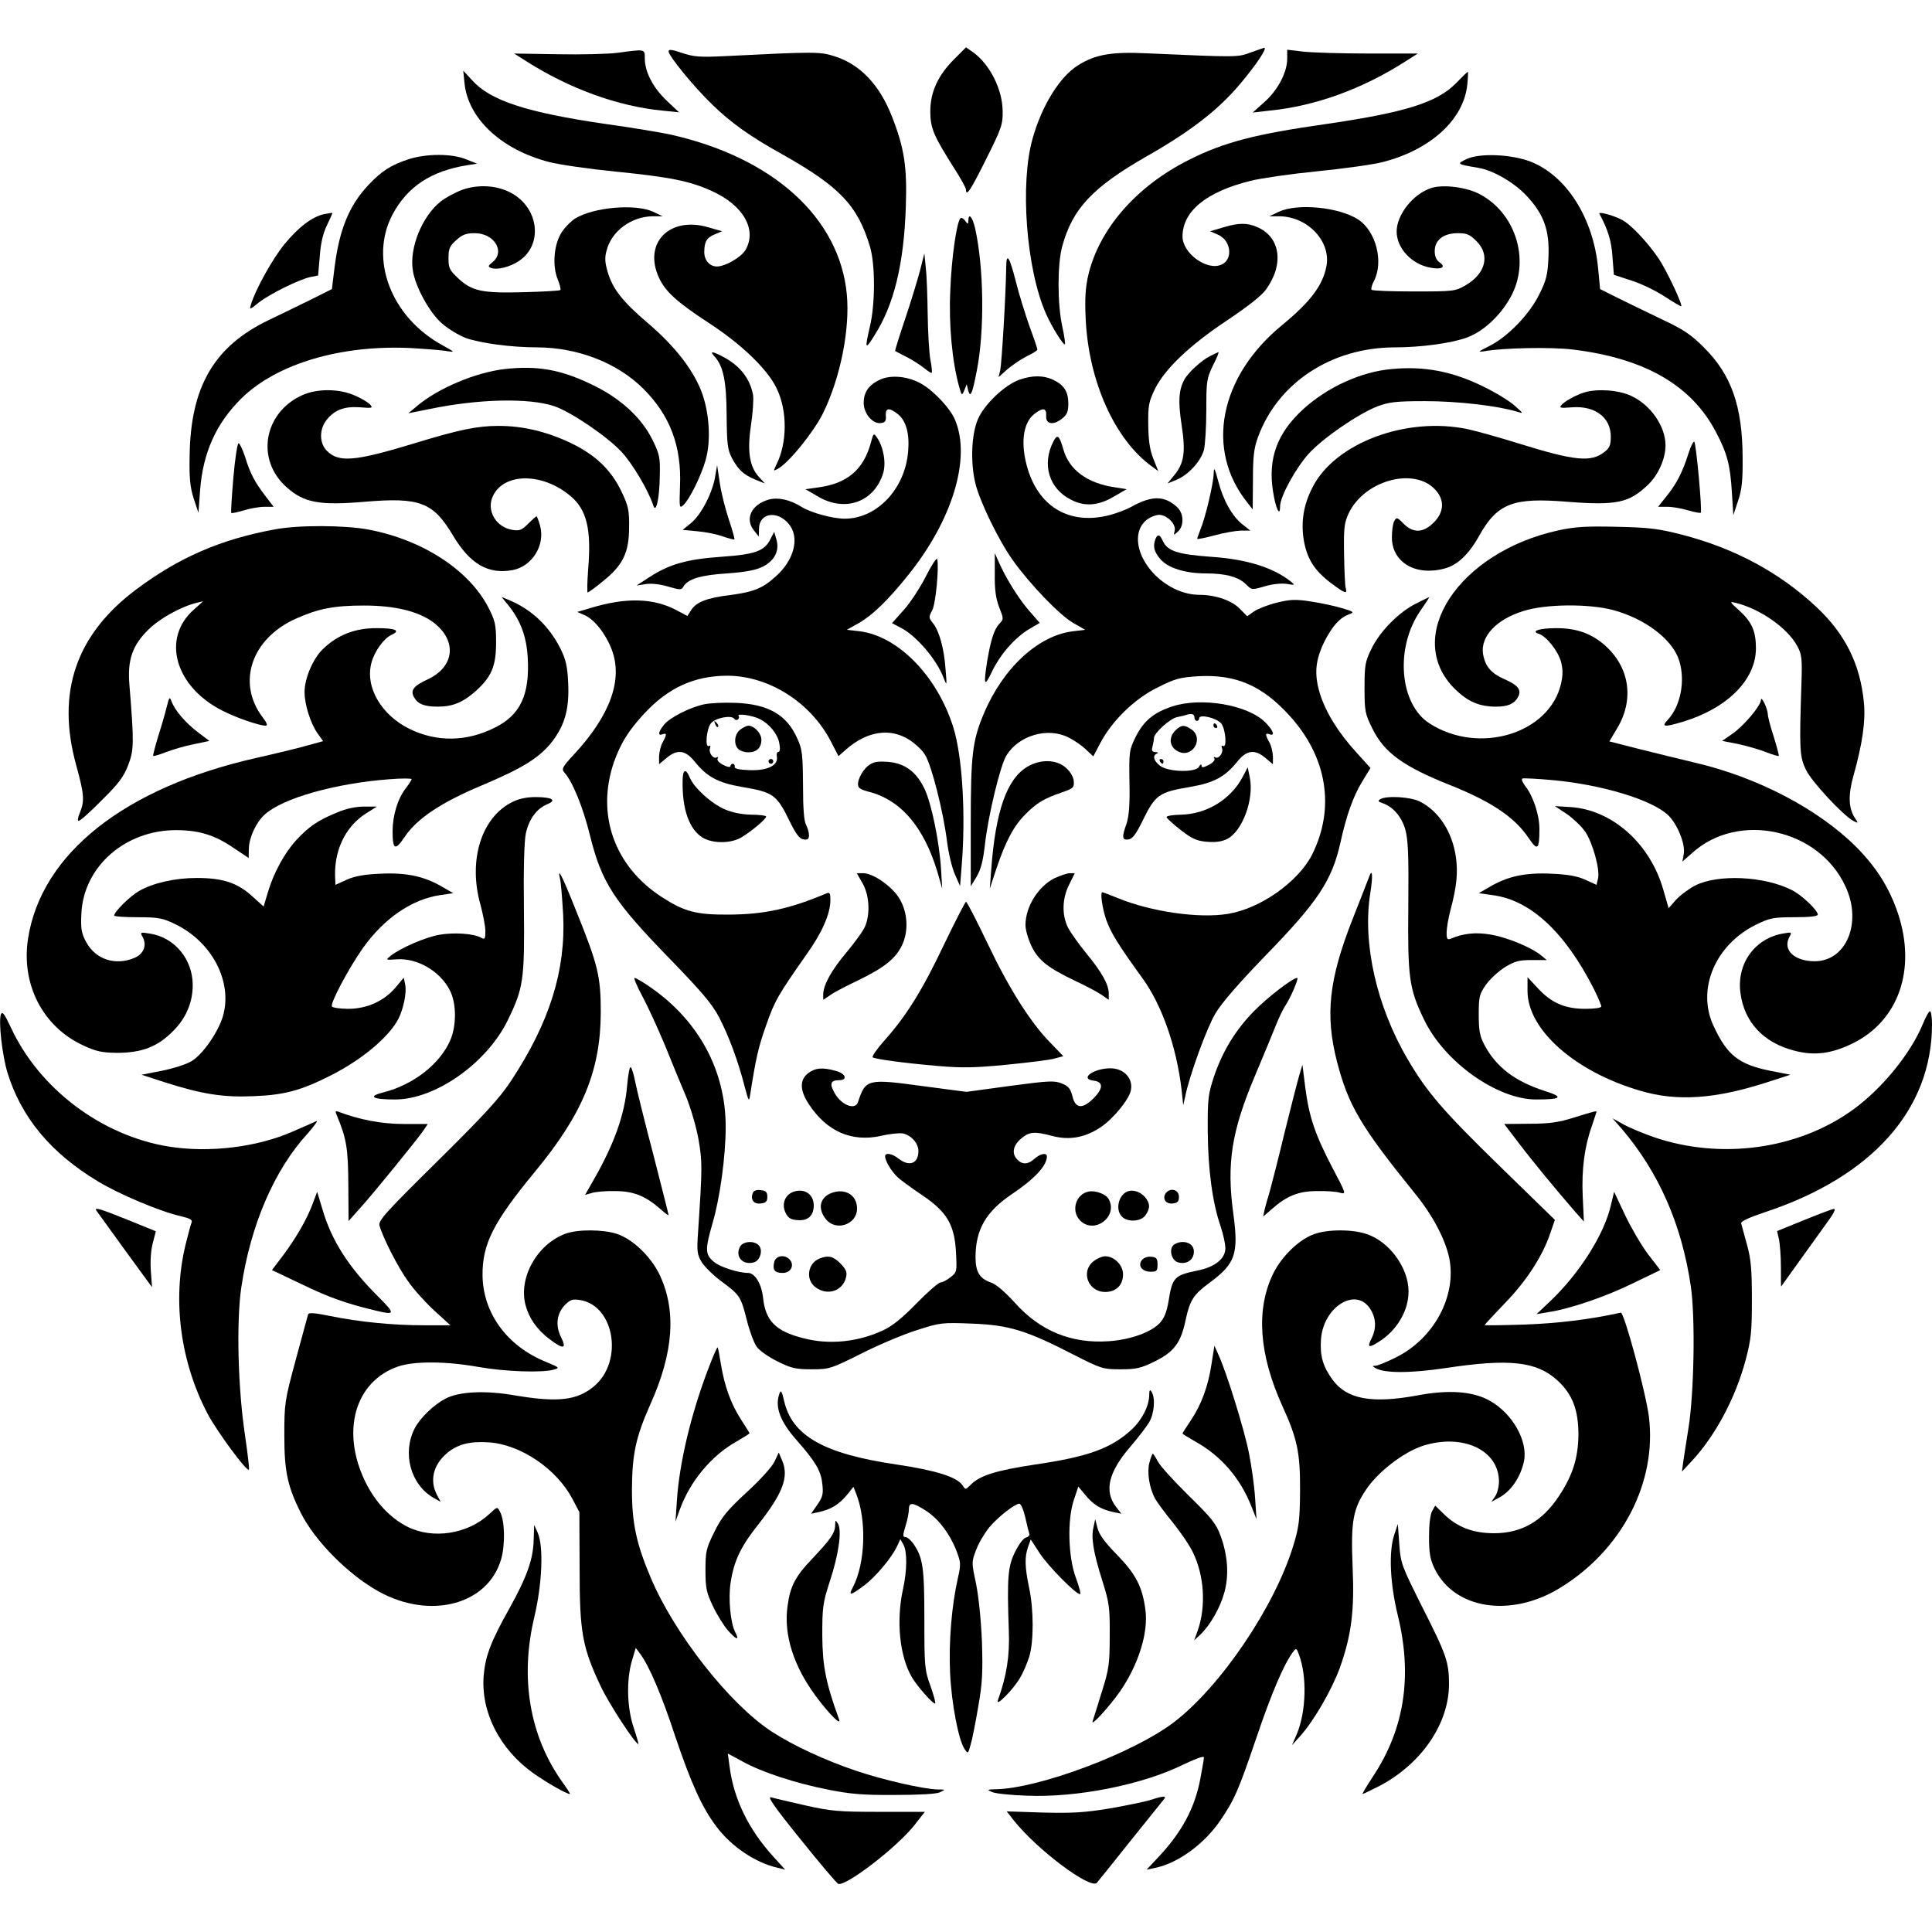 <?xml version="1.0" standalone="no"?>
<!DOCTYPE svg PUBLIC "-//W3C//DTD SVG 20010904//EN"
 "http://www.w3.org/TR/2001/REC-SVG-20010904/DTD/svg10.dtd">
<svg version="1.0" xmlns="http://www.w3.org/2000/svg"
 width="812pt" height="812pt" viewBox="0 0 812 812"
 preserveAspectRatio="xMidYMid meet">
<g transform="translate(0,812) scale(0.1,-0.1)"
fill="#000000" stroke="none">
<path d="M2810 7904 c0 -19 108 -151 183 -223 79 -77 159 -134 292 -208 244
-137 319 -216 371 -388 23 -76 23 -242 0 -338 -22 -95 -20 -100 19 -37 82 128
124 299 132 540 6 166 -6 247 -57 377 -52 136 -135 223 -244 257 -60 19 -83
19 -461 0 -103 -5 -128 -3 -177 13 -44 15 -58 17 -58 7z"/>
<path d="M4010 7871 c-68 -68 -100 -138 -100 -219 0 -70 13 -101 99 -237 28
-43 51 -85 51 -92 0 -32 20 -2 85 129 65 130 70 145 69 202 -1 91 -54 196
-125 247 l-29 20 -50 -50z"/>
<path d="M5255 7899 c-53 -20 -54 -20 -436 -3 -149 7 -216 -5 -289 -51 -76
-48 -151 -168 -190 -307 -54 -188 -27 -549 56 -736 25 -57 74 -135 80 -129 2
2 -3 37 -12 78 -20 95 -20 257 0 332 43 160 128 250 357 381 183 104 299 194
390 302 68 80 118 155 102 153 -4 -1 -30 -10 -58 -20z"/>
<path d="M2595 7898 c-38 -5 -152 -8 -252 -6 l-182 3 52 -33 c179 -114 384
-189 572 -207 l69 -7 -51 48 c-58 55 -92 120 -93 177 0 42 4 41 -115 25z"/>
<path d="M5410 7873 c0 -57 -40 -133 -96 -182 l-49 -44 70 8 c193 19 391 91
572 207 l52 33 -207 0 c-114 0 -237 4 -274 8 l-68 8 0 -38z"/>
<path d="M1952 7773 c14 -151 155 -282 356 -334 42 -11 167 -29 277 -40 231
-23 314 -40 405 -81 134 -60 193 -163 143 -249 -19 -31 -85 -69 -120 -69 -30
0 -53 26 -53 60 0 44 10 61 44 75 l31 13 -59 17 c-162 47 -273 -66 -207 -211
27 -59 75 -103 208 -190 140 -91 248 -195 287 -276 46 -94 45 -230 -1 -321
-13 -27 -13 -28 5 -18 46 24 151 154 191 234 73 149 114 353 100 501 -31 321
-309 573 -739 670 -36 8 -159 29 -275 45 -330 48 -484 98 -560 183 l-38 41 5
-50z"/>
<path d="M6119 7770 c-79 -81 -215 -123 -544 -171 -302 -43 -432 -77 -580
-152 -219 -110 -375 -289 -421 -483 -12 -52 -15 -98 -11 -184 12 -262 122
-508 279 -621 l26 -19 -21 53 c-15 38 -20 76 -21 142 -1 80 2 96 28 150 42 85
146 184 304 289 84 56 144 103 162 128 78 107 62 222 -37 264 -42 18 -77 18
-143 -2 l-54 -16 32 -14 c56 -23 66 -104 16 -126 -60 -28 -164 47 -164 118 0
106 100 188 286 234 44 11 169 29 279 40 110 11 235 28 277 39 202 52 340 179
355 326 3 30 4 54 2 53 -2 0 -25 -22 -50 -48z"/>
<path d="M1718 7451 c-74 -24 -115 -50 -171 -110 -80 -86 -121 -186 -141 -346
l-11 -90 -80 -40 c-44 -22 -127 -62 -185 -90 -230 -110 -329 -280 -333 -570
-2 -95 2 -132 17 -180 l20 -60 7 95 c12 157 67 280 173 385 149 147 421 227
716 212 64 -4 131 -9 150 -13 33 -5 32 -4 -17 23 -219 118 -313 363 -213 552
63 117 161 182 315 207 l40 6 -45 18 c-59 25 -167 25 -242 1z"/>
<path d="M6165 7452 c-44 -21 -43 -22 46 -37 64 -10 155 -63 208 -121 71 -77
94 -144 89 -255 -3 -73 -9 -97 -38 -155 -41 -84 -132 -179 -210 -218 -49 -25
-51 -27 -20 -22 77 14 279 18 370 7 303 -37 499 -150 602 -347 47 -89 60 -138
67 -254 l6 -95 20 60 c16 48 20 85 19 185 -1 214 -48 346 -163 460 -54 54 -86
76 -181 120 -63 30 -146 71 -185 90 l-70 35 -8 84 c-19 213 -133 393 -285 452
-81 31 -213 36 -267 11z"/>
<path d="M1942 7322 c-29 -11 -70 -33 -90 -49 -78 -62 -132 -195 -117 -289 10
-68 70 -178 122 -223 25 -22 69 -49 99 -61 61 -22 191 -40 304 -40 170 -1 336
-66 444 -174 112 -112 161 -241 154 -408 -3 -90 -3 -96 13 -82 26 23 75 122
94 188 25 84 16 209 -19 296 -37 92 -114 189 -222 281 -109 93 -149 145 -170
216 -12 41 -13 61 -4 92 21 80 103 140 191 142 l44 0 -40 19 c-74 34 -247 20
-327 -28 -15 -9 -41 -34 -55 -55 -35 -50 -43 -143 -19 -201 9 -22 14 -42 11
-45 -3 -3 -72 -7 -153 -9 -175 -5 -218 4 -276 58 -37 35 -41 43 -41 85 0 40 5
51 33 76 25 23 42 29 77 29 82 0 130 -77 75 -122 -19 -15 -20 -19 -6 -24 25
-10 80 4 117 29 100 66 86 217 -27 283 -60 35 -141 41 -212 16z"/>
<path d="M6016 7330 c-76 -24 -146 -112 -146 -183 0 -70 63 -138 142 -152 47
-9 67 2 39 22 -14 9 -21 25 -21 48 0 46 37 75 97 75 38 0 50 -5 79 -34 58 -58
38 -137 -48 -186 -41 -24 -51 -25 -215 -25 -94 0 -174 3 -178 7 -4 3 1 21 10
38 41 80 8 208 -66 257 -79 52 -255 70 -334 33 l-40 -19 45 0 c118 -3 214
-106 195 -209 -15 -81 -67 -150 -186 -248 -264 -216 -325 -524 -146 -747 l22
-28 1 123 c0 101 4 134 22 183 84 227 308 374 572 375 114 0 243 18 307 42 72
27 148 100 189 183 73 149 12 339 -135 418 -55 30 -154 43 -205 27z"/>
<path d="M1362 7220 c-50 -11 -107 -54 -167 -127 -49 -60 -121 -189 -140 -252
-7 -24 -6 -24 32 7 47 37 173 99 219 108 l31 6 7 81 c4 56 14 98 31 132 13 27
23 50 22 50 -1 1 -17 -2 -35 -5z"/>
<path d="M6722 7222 c36 -67 51 -115 55 -181 l6 -76 73 -24 c40 -12 103 -43
140 -67 37 -24 69 -43 70 -41 7 6 -64 156 -96 202 -47 69 -118 144 -155 162
-34 18 -98 35 -93 25z"/>
<path d="M4035 7201 c-16 -27 -36 -169 -41 -301 -7 -145 8 -300 37 -405 11
-39 12 -39 22 -15 l10 25 6 -25 c9 -34 17 -18 36 80 34 170 30 438 -7 602 -11
47 -28 65 -28 31 -1 -17 -2 -17 -14 0 -9 11 -17 14 -21 8z"/>
<path d="M3866 6980 c-11 -41 -39 -133 -63 -204 -24 -71 -42 -130 -41 -131 2
-1 23 -13 48 -25 25 -13 58 -34 74 -47 16 -13 30 -22 32 -20 2 2 0 28 -6 57
-5 29 -10 114 -11 189 -1 75 -4 163 -8 196 l-6 60 -19 -75z"/>
<path d="M4229 7000 c-1 -112 -19 -408 -25 -435 l-7 -30 37 33 c21 18 58 43
82 55 24 11 44 24 44 28 0 4 -15 49 -34 100 -18 52 -44 135 -56 184 -27 106
-40 126 -41 65z"/>
<path d="M3003 6622 c37 -41 50 -103 51 -247 1 -122 4 -145 22 -180 27 -50 49
-70 99 -91 l40 -16 -24 26 c-41 44 -51 108 -35 217 8 52 12 110 9 129 -13 70
-56 124 -127 161 -46 24 -56 24 -35 1z"/>
<path d="M5085 6623 c-36 -18 -92 -70 -107 -98 -24 -44 -27 -91 -12 -190 18
-116 11 -163 -33 -215 l-26 -32 39 16 c48 20 101 77 114 125 5 20 10 95 10
167 0 124 2 134 28 188 16 31 26 56 23 56 -3 -1 -19 -8 -36 -17z"/>
<path d="M2122 6569 c-123 -14 -282 -81 -371 -157 l-35 -29 90 18 c206 43 419
47 523 12 71 -24 224 -128 284 -193 46 -50 111 -159 133 -225 11 -35 26 30 27
125 2 78 -1 91 -31 152 -46 93 -135 175 -255 232 -131 63 -228 80 -365 65z"/>
<path d="M5850 6569 c-129 -11 -271 -76 -373 -169 -109 -100 -148 -206 -127
-343 11 -73 30 -114 30 -65 0 41 67 163 122 223 59 64 205 165 287 197 48 18
76 22 201 22 136 0 302 -19 385 -44 30 -9 29 -9 -10 26 -22 19 -80 55 -130 79
-130 64 -248 87 -385 74z"/>
<path d="M3700 6525 c-47 -21 -70 -52 -70 -98 0 -46 38 -90 73 -85 17 2 22 9
20 31 -2 33 14 35 50 7 35 -28 50 -81 44 -155 -12 -159 -131 -285 -267 -285
-50 0 -142 25 -182 50 -50 31 -99 41 -138 30 -73 -21 -101 -82 -60 -131 l19
-24 1 32 c0 67 76 80 125 21 47 -56 24 -151 -55 -221 -55 -50 -93 -65 -192
-78 -97 -12 -141 -29 -163 -63 l-16 -25 -45 24 c-97 52 -214 55 -364 9 l-54
-16 30 -13 c41 -17 90 -79 115 -145 48 -126 -6 -276 -158 -440 -51 -55 -54
-62 -40 -78 34 -38 78 -147 106 -261 50 -202 100 -278 341 -526 130 -134 173
-185 202 -240 41 -79 80 -184 107 -289 18 -67 19 -69 24 -36 24 153 34 198 67
291 36 103 50 127 170 298 65 91 100 171 100 227 0 31 -3 35 -17 29 -154 -65
-261 -88 -408 -89 -139 -1 -188 12 -284 74 -199 129 -276 347 -201 566 28 79
61 133 126 203 102 111 213 161 352 161 174 -1 349 -112 434 -276 l32 -62 33
29 c87 76 184 91 264 40 25 -16 56 -44 67 -64 27 -42 77 -240 92 -362 6 -49
21 -112 33 -139 l22 -50 6 75 c19 222 4 471 -35 594 -68 215 -232 382 -394
402 l-53 6 50 28 c59 34 123 96 208 202 186 231 265 491 197 652 -19 47 -87
120 -140 151 -54 32 -127 40 -174 19z"/>
<path d="M4284 6524 c-61 -22 -147 -103 -174 -166 -27 -63 -32 -179 -11 -268
18 -76 98 -241 158 -325 72 -101 198 -232 255 -264 l49 -28 -50 -6 c-147 -17
-295 -154 -376 -346 -48 -114 -55 -173 -55 -461 l0 -265 25 41 c18 31 27 67
35 138 14 121 64 329 90 371 52 85 175 120 262 75 24 -12 57 -35 73 -51 l30
-28 30 57 c49 93 144 186 241 233 73 37 93 42 172 47 156 8 266 -39 380 -164
160 -174 195 -390 96 -587 -59 -114 -217 -226 -354 -248 -120 -20 -322 9 -461
66 -34 14 -64 25 -66 25 -10 0 0 -68 16 -115 20 -56 51 -106 153 -247 82 -113
143 -289 164 -468 l7 -65 9 40 c18 87 90 285 126 345 24 42 96 125 207 240
225 231 283 319 319 480 25 114 53 192 91 255 l35 57 -56 62 c-80 87 -131 171
-156 249 -26 85 -20 143 20 224 33 63 63 97 102 111 23 9 21 11 -30 26 -30 9
-89 22 -131 28 -64 10 -86 9 -143 -5 -37 -9 -80 -26 -96 -37 l-28 -20 -34 34
c-33 33 -101 56 -167 56 -65 0 -133 31 -186 83 -99 100 -96 227 7 252 34 9 83
-35 75 -66 -5 -20 -5 -20 14 -3 26 24 25 75 -3 102 -54 50 -107 50 -195 1 -28
-15 -81 -34 -117 -40 -151 -28 -269 46 -316 198 -32 105 -22 194 27 233 36 28
52 26 50 -7 -3 -36 29 -42 66 -13 22 17 27 30 27 64 0 50 -18 78 -64 100 -41
19 -87 19 -142 0z"/>
<path d="M1270 6459 c-163 -74 -196 -273 -64 -388 72 -64 137 -76 326 -60 233
20 289 -2 372 -142 72 -120 148 -164 251 -145 82 16 137 105 115 186 -6 22
-13 40 -15 40 -2 0 -18 -14 -35 -31 -27 -27 -36 -31 -67 -26 -70 12 -110 83
-81 143 47 98 209 98 326 -1 68 -57 88 -139 74 -307 -4 -54 -5 -98 -2 -98 3 0
33 21 65 48 83 66 109 120 109 226 1 71 -3 89 -31 148 -44 93 -110 156 -214
206 -101 48 -201 72 -303 72 -91 0 -167 -16 -357 -74 -247 -75 -315 -81 -365
-31 -33 33 -33 93 1 133 34 41 75 55 140 50 48 -4 53 -3 42 10 -6 8 -34 26
-62 38 -66 31 -161 32 -225 3z"/>
<path d="M6660 6471 c-37 -11 -85 -38 -98 -54 -10 -11 -3 -13 43 -9 98 8 165
-42 165 -123 0 -35 -5 -48 -26 -64 -57 -45 -123 -39 -364 36 -80 25 -174 51
-210 59 -259 55 -560 -58 -654 -245 -38 -74 -49 -146 -36 -223 14 -78 44 -125
113 -178 59 -44 71 -49 63 -22 -3 9 -6 74 -7 143 -2 112 1 132 20 173 70 143
287 196 370 90 33 -41 28 -89 -13 -130 -44 -44 -86 -46 -127 -5 -27 28 -30 28
-39 11 -6 -10 -10 -41 -10 -69 0 -105 101 -164 223 -130 52 14 100 59 142 134
78 140 143 165 373 146 207 -16 259 -5 340 73 42 41 72 108 72 164 0 80 -62
170 -144 208 -53 25 -142 31 -196 15z"/>
<path d="M3660 6259 c-31 -114 -100 -172 -224 -188 l-51 -7 55 -32 c114 -66
235 -21 272 100 13 43 1 111 -27 150 -13 19 -14 18 -25 -23z"/>
<path d="M4427 6264 c-49 -96 -18 -198 74 -244 57 -30 114 -26 179 12 l55 32
-50 8 c-115 17 -192 73 -216 160 -17 59 -25 65 -42 32z"/>
<path d="M7096 6213 c-24 -77 -51 -129 -93 -180 l-34 -43 39 0 c21 0 61 -7 87
-15 27 -8 51 -12 53 -10 7 6 -19 289 -27 298 -4 4 -15 -19 -25 -50z"/>
<path d="M981 6114 c-7 -80 -11 -148 -9 -150 2 -2 26 3 53 11 26 8 65 15 87
15 l38 0 -35 46 c-45 59 -64 95 -85 164 -10 30 -22 56 -27 57 -5 2 -15 -62
-22 -143z"/>
<path d="M3006 6119 c-10 -67 -58 -161 -100 -196 l-37 -30 63 -6 c35 -3 83
-13 107 -22 24 -8 46 -14 48 -12 1 2 -8 37 -22 78 -14 41 -32 110 -39 154
l-12 80 -8 -46z"/>
<path d="M5101 6130 c-1 -43 -35 -187 -56 -236 -8 -21 -14 -38 -13 -39 2 -2
35 5 73 15 39 11 88 19 110 20 l40 0 -33 26 c-43 34 -81 101 -102 182 -15 56
-18 61 -19 32z"/>
<path d="M1155 5895 c-228 -42 -401 -117 -582 -252 -254 -190 -337 -433 -253
-738 34 -124 36 -151 16 -200 -9 -21 -11 -35 -5 -35 6 0 50 39 98 88 71 70 92
99 110 147 24 63 25 90 5 336 -9 104 12 166 78 231 46 47 138 98 203 114 l29
7 -38 -34 c-139 -121 -81 -326 121 -427 57 -29 153 -62 180 -62 9 0 5 12 -13
35 -110 145 -48 331 140 415 94 42 160 55 286 55 129 0 227 -24 289 -69 104
-77 93 -189 -23 -242 -58 -27 -72 -45 -56 -74 16 -29 43 -40 100 -40 63 0 106
18 160 66 66 60 85 104 85 204 0 76 -4 91 -33 148 -82 157 -276 283 -502 326
-99 19 -296 20 -395 1z"/>
<path d="M6550 5891 c-421 -92 -654 -449 -436 -666 55 -54 103 -75 175 -75 48
0 76 12 91 40 16 30 1 50 -56 75 -57 25 -82 54 -91 107 -11 73 56 145 170 180
93 30 276 31 377 4 137 -37 252 -126 278 -214 26 -86 5 -191 -50 -249 -26 -28
-14 -30 63 -7 188 56 309 177 309 309 0 72 -17 111 -70 159 -42 38 -42 39 -14
32 102 -25 217 -106 257 -180 20 -37 22 -52 18 -166 -9 -273 -7 -301 19 -355
23 -49 155 -191 199 -215 22 -11 22 -11 7 12 -27 41 -29 97 -6 178 38 135 51
230 44 305 -15 163 -79 291 -200 404 -155 145 -343 246 -562 303 -101 26 -139
31 -277 34 -129 3 -176 0 -245 -15z"/>
<path d="M3239 5856 c-25 -52 -64 -66 -206 -76 -145 -10 -220 -31 -304 -86
l-54 -35 38 6 c23 4 60 0 94 -10 51 -15 57 -15 65 -1 18 32 71 49 184 56 81 6
122 14 151 29 49 25 70 67 56 114 l-9 32 -15 -29z"/>
<path d="M4856 5854 c-11 -30 -6 -52 20 -83 32 -38 104 -61 193 -61 83 0 137
-15 168 -46 24 -24 24 -24 79 -8 34 10 70 13 92 10 35 -6 36 -6 17 10 -74 59
-186 94 -337 104 -137 10 -181 24 -200 65 -13 29 -23 32 -32 9z"/>
<path d="M3892 5699 c-24 -48 -66 -112 -93 -142 l-50 -56 38 -20 c64 -33 149
-132 178 -208 15 -38 15 -37 9 35 -6 87 -27 161 -53 193 -18 22 -18 26 -3 54
15 28 29 181 21 215 -2 8 -23 -24 -47 -71z"/>
<path d="M4181 5708 c-1 -64 4 -102 18 -139 20 -51 20 -51 0 -72 -21 -23 -35
-67 -50 -156 -16 -101 -12 -112 20 -44 35 73 97 144 158 180 l43 25 -35 40
c-45 49 -100 135 -131 202 l-23 51 0 -87z"/>
<path d="M2139 5573 c49 -62 74 -129 79 -217 9 -156 -31 -242 -140 -295 -118
-59 -243 -60 -356 -5 -120 59 -188 176 -161 278 13 49 52 103 85 118 39 18 17
28 -64 28 -91 0 -164 -29 -225 -88 -42 -41 -77 -123 -77 -181 0 -51 24 -128
53 -171 l25 -35 -62 -17 c-33 -10 -133 -34 -221 -54 -552 -125 -901 -402 -957
-758 -30 -192 61 -370 230 -449 56 -26 79 -31 142 -32 106 0 171 25 236 90 56
55 84 122 84 195 0 108 -76 200 -179 216 -42 7 -43 6 -31 -15 18 -35 4 -70
-35 -87 -81 -34 -164 -6 -203 67 -20 37 -23 55 -20 119 9 197 183 351 398 351
96 0 164 -21 242 -75 l63 -42 1 40 c1 46 31 111 66 142 75 69 297 132 526 149
50 4 92 4 92 0 0 -3 -12 -22 -26 -40 -33 -43 -54 -114 -54 -179 0 -78 11 -83
51 -23 52 77 152 144 326 217 171 72 243 117 295 185 53 70 71 138 66 244 -3
69 -10 99 -31 142 -47 95 -121 166 -213 205 l-36 15 31 -38z"/>
<path d="M5951 5583 c-71 -35 -152 -117 -187 -190 -26 -53 -29 -68 -29 -163 0
-99 2 -110 33 -172 49 -101 131 -160 325 -237 175 -70 272 -135 331 -222 38
-57 46 -51 46 37 0 59 -26 138 -60 181 -12 16 -17 29 -11 31 6 2 64 -1 129 -7
206 -19 417 -83 484 -148 38 -37 71 -119 65 -160 l-6 -34 41 36 c194 176 534
102 645 -142 70 -151 3 -313 -130 -313 -85 0 -135 47 -107 101 12 21 11 22
-23 16 -121 -19 -199 -127 -182 -251 16 -122 97 -209 227 -242 84 -22 155 -13
245 31 193 95 268 311 190 546 -37 109 -90 193 -176 280 -161 160 -416 293
-679 354 -59 14 -164 40 -233 57 l-125 32 32 54 c74 122 53 258 -51 350 -57
50 -119 72 -204 72 -72 0 -109 -13 -73 -24 32 -11 80 -71 93 -118 8 -32 8 -55
0 -91 -48 -210 -344 -301 -552 -168 -128 81 -147 320 -38 476 21 30 37 55 36
55 -2 0 -27 -12 -56 -27z"/>
<path d="M701 5150 c-6 -25 -22 -81 -36 -124 -13 -44 -23 -81 -21 -83 2 -2 26
5 54 16 28 11 80 26 116 33 l66 14 -49 37 c-52 40 -96 91 -110 129 -8 21 -10
19 -20 -22z"/>
<path d="M7401 5178 c-1 -25 -72 -109 -120 -142 l-43 -30 67 -13 c37 -8 89
-23 117 -34 28 -11 52 -18 54 -16 2 1 -8 38 -21 80 -14 43 -25 85 -25 95 -1
24 -28 81 -29 60z"/>
<path d="M2960 5160 c-61 -13 -146 -56 -170 -87 -24 -30 -26 -47 -5 -39 18 7
18 -2 0 -34 -8 -14 -14 -40 -15 -58 l0 -34 31 26 c45 38 79 34 118 -14 51 -64
98 -90 197 -107 135 -23 148 -32 204 -147 26 -53 41 -72 58 -74 17 -3 22 2 22
18 0 12 -6 31 -12 43 -9 15 -13 71 -13 167 -1 129 -3 151 -24 196 -44 100
-122 145 -261 150 -47 2 -105 -1 -130 -6z m235 -63 c39 -20 73 -62 80 -99 5
-25 3 -38 -3 -38 -6 0 -9 -9 -7 -20 7 -36 -37 -59 -113 -57 -48 2 -66 6 -64
15 1 6 -3 12 -8 12 -5 0 -10 -5 -10 -10 0 -6 -13 -4 -30 5 -18 9 -28 21 -24
27 4 6 3 8 -3 5 -15 -9 -36 20 -29 38 3 9 2 13 -4 10 -18 -11 -11 72 8 95 18
23 87 36 98 19 3 -5 10 -7 15 -3 5 3 7 10 3 15 -7 12 61 2 91 -14z"/>
<path d="M3006 5077 c3 -10 9 -15 12 -12 3 3 0 11 -7 18 -10 9 -11 8 -5 -6z"/>
<path d="M3112 5054 c-26 -18 -30 -65 -7 -84 8 -7 26 -12 40 -12 35 0 55 19
55 53 0 27 -30 59 -55 59 -6 0 -21 -7 -33 -16z"/>
<path d="M3230 4920 c0 -5 5 -10 10 -10 6 0 10 5 10 10 0 6 -4 10 -10 10 -5 0
-10 -4 -10 -10z"/>
<path d="M4927 5151 c-79 -26 -120 -61 -154 -128 -27 -55 -28 -63 -26 -190 2
-95 -2 -143 -12 -174 -21 -58 -19 -71 8 -67 16 2 31 21 57 74 56 115 69 124
204 147 99 17 146 43 197 107 39 48 73 52 118 14 l31 -26 0 34 c-1 18 -7 44
-15 58 -18 32 -18 41 0 34 26 -10 16 17 -17 50 -74 74 -269 107 -391 67z m93
-46 c0 -8 5 -15 10 -15 6 0 10 5 10 11 0 19 73 2 93 -22 18 -23 25 -105 7 -94
-6 3 -7 -1 -4 -10 7 -18 -14 -47 -29 -38 -6 3 -7 1 -3 -5 4 -6 -6 -18 -24 -27
-23 -12 -30 -12 -30 -3 0 8 -5 6 -11 -5 -15 -25 -130 -22 -164 5 -27 21 -32
43 -12 51 7 3 4 6 -7 6 -14 1 -17 6 -12 24 3 12 6 28 6 35 0 21 66 81 97 88
15 3 33 7 38 9 23 8 35 4 35 -10z"/>
<path d="M5100 5070 c0 -5 5 -10 11 -10 5 0 7 5 4 10 -3 6 -8 10 -11 10 -2 0
-4 -4 -4 -10z"/>
<path d="M4940 5050 c-32 -32 -24 -75 18 -91 58 -22 101 60 50 95 -30 21 -44
20 -68 -4z"/>
<path d="M4875 4920 c3 -5 8 -10 11 -10 2 0 4 5 4 10 0 6 -5 10 -11 10 -5 0
-7 -4 -4 -10z"/>
<path d="M3648 4901 c-28 -23 -50 -71 -39 -89 3 -6 20 -14 36 -18 139 -33 237
-147 295 -339 l20 -70 -5 84 c-8 120 -41 277 -70 337 -35 72 -84 107 -154 112
-46 3 -61 0 -83 -17z"/>
<path d="M4317 4897 c-86 -52 -133 -188 -151 -432 l-6 -80 28 85 c39 115 72
178 123 229 47 47 77 65 153 91 46 16 51 20 49 46 -1 18 -14 40 -33 57 -40 36
-108 37 -163 4z"/>
<path d="M5223 4855 c-50 -95 -152 -157 -260 -159 -37 -1 -61 -5 -60 -11 2 -5
29 -30 60 -54 48 -37 66 -45 110 -49 37 -3 63 1 85 12 64 33 113 167 95 257
l-9 44 -21 -40z"/>
<path d="M2869 4843 c-3 -122 27 -209 85 -244 37 -22 103 -25 149 -5 33 14
117 82 117 94 0 4 -28 8 -63 8 -41 1 -80 9 -112 23 -57 25 -128 90 -146 133
-16 39 -29 35 -30 -9z"/>
<path d="M2153 4749 c-130 -64 -186 -245 -134 -430 11 -41 21 -92 21 -112 0
-33 -2 -37 -18 -28 -33 18 -116 23 -177 12 -59 -11 -159 -54 -203 -88 -22 -18
-22 -18 24 -15 86 7 184 -49 225 -131 28 -54 28 -149 1 -210 -44 -100 -155
-186 -280 -218 -68 -17 -48 -30 47 -30 169 -1 387 152 475 333 66 135 71 170
68 467 -2 166 1 284 8 318 13 60 45 104 90 123 42 17 21 30 -50 30 -36 0 -70
-7 -97 -21z"/>
<path d="M5801 4761 c-11 -7 -9 -10 8 -16 44 -14 81 -56 97 -110 12 -44 15
-103 13 -322 -3 -301 3 -348 66 -478 85 -178 307 -336 471 -336 108 0 118 10
36 36 -125 40 -205 101 -254 195 -19 36 -23 61 -23 127 0 74 3 85 30 124 17
24 53 57 80 74 41 25 59 30 112 30 l64 0 -23 19 c-41 34 -145 77 -213 88 -63
11 -115 5 -167 -17 -15 -6 -18 -2 -18 25 0 18 7 60 16 94 27 102 32 158 23
224 -15 105 -71 192 -151 233 -39 20 -141 26 -167 10z"/>
<path d="M1419 4706 c-80 -32 -120 -59 -172 -115 -51 -55 -97 -139 -122 -224
l-17 -57 -50 45 c-61 55 -123 75 -231 75 -91 0 -184 -21 -243 -55 -39 -23
-104 -87 -104 -103 0 -4 44 -7 97 -7 85 0 105 -3 155 -27 158 -74 247 -243
205 -389 -20 -67 -84 -160 -132 -189 -19 -12 -74 -30 -123 -40 l-87 -17 95
-31 c160 -51 248 -65 379 -59 126 5 197 24 321 87 131 66 244 161 284 237 22
43 36 112 29 145 l-6 29 -35 -42 c-49 -57 -120 -89 -199 -89 -34 0 -65 5 -68
10 -8 13 72 163 130 245 89 125 205 205 325 223 l55 8 -45 26 c-76 45 -151 61
-259 56 -70 -3 -109 -10 -143 -25 l-48 -22 -1 22 c-8 118 41 222 129 278 l46
29 -55 0 c-33 0 -76 -9 -110 -24z"/>
<path d="M6585 4699 c27 -19 62 -52 77 -74 32 -46 64 -162 54 -199 l-6 -25
-48 22 c-34 15 -73 22 -143 25 -109 5 -183 -11 -259 -56 l-45 -26 57 -8 c160
-20 306 -156 427 -395 17 -34 31 -67 31 -73 0 -6 -28 -10 -67 -10 -86 0 -143
25 -200 87 l-43 46 0 -58 c0 -163 200 -340 476 -420 154 -45 313 -34 530 36
l99 32 -87 17 c-131 27 -179 65 -236 188 -72 153 6 340 177 425 60 29 73 32
163 32 65 0 98 4 98 11 0 18 -68 83 -109 103 -115 59 -311 68 -407 19 -28 -15
-64 -42 -81 -61 l-30 -34 -23 80 c-56 193 -215 334 -390 345 l-65 4 50 -33z"/>
<path d="M2354 4425 c4 -16 9 -84 13 -150 11 -235 -57 -451 -218 -696 -50 -76
-111 -142 -311 -340 -220 -217 -249 -250 -243 -270 15 -53 78 -176 120 -234
24 -35 74 -90 111 -124 l67 -61 -112 0 c-131 0 -271 14 -394 39 -63 13 -90 15
-92 7 -2 -6 -25 -92 -52 -191 -47 -174 -48 -184 -48 -320 0 -150 14 -214 70
-325 60 -118 198 -257 325 -328 217 -121 460 -57 516 134 18 62 16 164 -5 201
-11 21 -11 21 -43 -9 -91 -86 -240 -109 -347 -54 -72 37 -134 103 -176 189
-103 212 -43 422 139 484 68 23 201 22 336 -2 112 -20 266 -25 315 -12 29 8
28 9 -30 33 -164 66 -265 205 -267 364 -1 132 46 224 220 435 201 243 276 425
277 670 0 153 -12 200 -104 428 -59 148 -80 189 -67 132z"/>
<path d="M3625 4408 c29 -50 33 -129 11 -181 -7 -18 -42 -66 -76 -107 -66 -78
-99 -139 -100 -178 l0 -24 33 22 c17 12 68 38 112 59 110 53 158 91 185 146
31 63 25 146 -14 205 -32 48 -108 100 -147 100 l-28 0 24 -42z"/>
<path d="M4432 4429 c-69 -35 -122 -120 -122 -197 0 -21 12 -61 26 -90 29 -59
69 -90 184 -145 41 -19 90 -45 108 -57 l32 -22 0 26 c0 38 -29 90 -95 170 -31
38 -65 86 -76 107 -27 53 -25 124 5 182 l23 47 -21 0 c-11 0 -40 -10 -64 -21z"/>
<path d="M5754 4434 c-4 -10 -35 -91 -70 -179 -99 -252 -115 -401 -65 -596 48
-186 101 -275 331 -559 72 -89 124 -188 141 -267 32 -159 -63 -338 -224 -418
-38 -19 -77 -35 -86 -35 -14 -1 -15 -1 0 -10 38 -22 145 -22 294 0 269 41 384
28 471 -52 63 -58 88 -124 88 -228 -1 -97 -24 -171 -82 -258 -69 -105 -157
-156 -272 -156 -89 0 -155 25 -212 81 l-36 35 -13 -23 c-8 -15 -13 -57 -13
-109 0 -68 5 -94 23 -132 83 -171 318 -208 524 -84 263 159 412 445 377 723
-13 101 -104 439 -118 436 -132 -29 -266 -45 -404 -50 -93 -3 -168 -4 -168 -2
0 2 38 43 84 91 90 92 159 198 191 293 l20 58 -232 226 c-238 232 -306 311
-386 448 -132 224 -191 489 -158 698 12 73 9 110 -5 69z"/>
<path d="M3969 4153 c-91 -192 -158 -301 -251 -405 -32 -36 -55 -69 -50 -72
14 -8 132 -24 272 -36 102 -9 156 -8 290 5 91 9 182 20 202 26 l37 10 -55 57
c-85 87 -174 229 -265 420 -45 94 -85 172 -89 172 -3 0 -44 -80 -91 -177z"/>
<path d="M2699 3934 c23 -42 66 -136 96 -208 29 -72 69 -169 89 -216 19 -47
43 -128 52 -180 16 -95 16 -115 -2 -387 -6 -84 -4 -95 16 -129 13 -20 50 -56
84 -81 76 -56 80 -63 105 -162 11 -45 30 -95 41 -111 11 -16 51 -44 88 -62 58
-29 77 -33 143 -33 75 0 81 2 211 67 73 37 178 81 233 98 96 31 105 32 230 27
155 -6 228 -28 424 -129 120 -61 126 -63 200 -63 66 0 85 4 144 33 82 40 110
79 130 174 18 84 33 107 101 157 108 80 122 121 100 286 -30 217 -8 352 94
592 32 76 69 165 82 198 13 33 31 71 40 85 24 35 60 120 52 120 -19 0 -124
-81 -182 -140 -78 -80 -131 -167 -168 -275 -24 -74 -27 -92 -26 -230 1 -161
20 -301 54 -399 11 -33 20 -74 20 -92 0 -44 -43 -79 -117 -94 -98 -20 -106
-29 -122 -130 -8 -46 -18 -71 -38 -92 -37 -38 -123 -69 -213 -75 -157 -11
-289 43 -395 162 -43 47 -79 78 -101 85 -46 16 -64 44 -64 105 0 118 44 193
154 267 95 64 146 119 146 158 0 17 -29 11 -52 -10 -26 -24 -51 -26 -72 -4
-25 25 -19 59 15 88 35 30 56 32 134 11 72 -18 136 -6 202 38 53 36 119 117
126 155 10 50 -30 92 -86 92 -72 0 -132 -45 -70 -52 41 -5 40 -33 -1 -74 -47
-47 -77 -44 -89 10 -8 30 -16 41 -44 52 -31 13 -53 12 -218 -10 l-183 -25
-183 24 c-234 32 -241 30 -273 -67 -12 -37 -74 -11 -101 43 -19 35 -13 49 21
49 38 0 29 28 -13 39 -56 16 -87 13 -117 -10 -36 -28 -35 -73 5 -132 75 -113
179 -158 302 -131 38 9 79 13 93 10 36 -9 64 -42 64 -74 0 -52 -38 -67 -83
-32 -27 22 -57 27 -57 10 0 -19 27 -64 52 -87 12 -12 59 -46 102 -75 106 -71
138 -125 144 -243 4 -79 4 -82 -23 -103 -15 -12 -34 -22 -42 -22 -8 0 -54 -40
-101 -88 -60 -62 -104 -97 -142 -114 -106 -49 -227 -61 -335 -32 -115 29 -158
73 -168 170 -6 57 -34 104 -63 104 -41 0 -119 25 -144 47 -37 31 -37 51 -5
163 31 105 55 281 55 404 0 236 -113 445 -314 585 -33 23 -63 41 -69 41 -5 0
10 -34 32 -76z"/>
<path d="M4 3857 c-11 -29 5 -170 27 -244 58 -189 182 -339 382 -459 87 -53
263 -127 345 -145 42 -10 52 -16 47 -28 -4 -9 -15 -52 -26 -96 -55 -231 -21
-489 94 -708 41 -76 164 -243 173 -234 3 2 -5 67 -16 143 -30 199 -37 476 -16
622 39 263 138 494 279 648 28 32 45 55 37 52 -8 -4 -52 -23 -98 -43 -151 -67
-353 -91 -522 -64 -282 45 -545 243 -664 500 -27 57 -36 70 -42 56z"/>
<path d="M8081 3815 c-52 -125 -173 -273 -296 -361 -230 -165 -552 -209 -832
-114 -46 16 -104 40 -129 54 l-47 26 37 -42 c157 -183 254 -404 292 -662 20
-133 14 -456 -10 -601 -8 -49 -17 -110 -21 -135 l-6 -45 42 45 c99 107 183
264 226 425 23 88 26 118 26 255 0 125 -4 170 -21 230 -11 41 -22 81 -24 88
-2 9 31 24 99 47 451 149 702 431 703 788 0 31 -4 57 -8 57 -5 0 -19 -25 -31
-55z"/>
<path d="M2636 3560 c-10 -123 -53 -245 -141 -399 l-36 -63 28 8 c15 5 60 9
98 8 77 0 127 -20 190 -75 19 -17 35 -29 35 -26 0 3 -29 117 -64 254 -36 136
-70 274 -76 305 -6 32 -15 60 -19 63 -5 2 -11 -31 -15 -75z"/>
<path d="M5462 3605 c-7 -22 -35 -132 -63 -245 -27 -113 -56 -225 -63 -250 -8
-25 -17 -58 -21 -74 l-6 -29 36 31 c63 56 113 76 190 76 39 1 82 -2 97 -7 27
-7 26 -5 -32 105 -73 140 -98 214 -114 337 l-12 96 -12 -40z"/>
<path d="M1415 3434 c42 -101 48 -141 49 -292 l1 -154 48 54 c54 59 230 276
264 323 l21 31 -101 0 c-93 0 -187 18 -276 52 -11 4 -13 1 -6 -14z"/>
<path d="M6615 3423 c-63 -20 -103 -26 -186 -26 l-107 -1 61 -80 c56 -74 155
-194 239 -291 l35 -39 -5 106 c-5 113 7 208 39 297 10 31 19 57 19 58 0 5 -11
2 -95 -24z"/>
<path d="M3164 3106 c-11 -28 4 -48 33 -44 22 2 28 8 28 28 0 20 -6 26 -28 28
-18 2 -29 -2 -33 -12z"/>
<path d="M3332 3110 c-34 -14 -47 -51 -31 -86 11 -23 22 -30 50 -32 45 -4 69
18 69 62 0 48 -41 74 -88 56z"/>
<path d="M3492 3105 c-47 -20 -56 -65 -21 -109 41 -52 129 -24 131 42 2 59
-51 91 -110 67z"/>
<path d="M4575 3112 c-54 -11 -75 -82 -35 -122 59 -59 160 16 120 90 -11 21
-56 38 -85 32z"/>
<path d="M4740 3113 c-39 -14 -54 -78 -24 -107 24 -24 80 -20 98 6 21 29 20
51 -1 76 -20 23 -50 33 -73 25z"/>
<path d="M4901 3107 c-18 -23 -2 -49 28 -45 20 2 26 8 26 28 0 29 -34 40 -54
17z"/>
<path d="M1315 3063 c-24 -66 -70 -145 -125 -219 l-47 -62 126 -60 c116 -56
187 -81 313 -111 79 -19 80 -13 9 58 -126 125 -198 238 -236 369 l-22 73 -18
-48z"/>
<path d="M6771 3057 c-28 -125 -134 -292 -261 -411 l-52 -49 48 8 c90 13 242
65 356 121 l116 56 -51 66 c-28 37 -71 111 -97 165 l-46 98 -13 -54z"/>
<path d="M408 3028 c5 -7 59 -82 120 -166 l111 -152 -5 67 c-3 41 0 88 8 118
l13 50 -118 48 c-124 50 -146 56 -129 35z"/>
<path d="M7582 2992 l-113 -46 8 -36 c4 -19 8 -72 8 -117 0 -45 0 -81 1 -80 1
2 138 192 201 280 20 27 29 47 21 46 -7 0 -64 -22 -126 -47z"/>
<path d="M2377 2935 c-120 -44 -199 -186 -168 -301 15 -55 47 -101 99 -141 60
-46 75 -43 50 7 -25 50 -18 101 18 137 21 21 32 24 62 19 145 -23 183 -258 59
-362 -71 -60 -152 -69 -331 -39 -125 22 -235 17 -293 -13 -50 -26 -106 -80
-130 -125 -53 -103 -18 -235 77 -291 l32 -18 -16 30 c-31 60 -15 126 43 175
45 37 94 50 175 45 134 -9 285 -111 352 -238 l29 -55 1 -235 c0 -272 11 -333
90 -500 36 -75 144 -240 157 -240 2 0 -7 30 -19 67 -29 83 -32 203 -8 283 l16
54 18 -24 c38 -51 90 -171 148 -348 67 -198 112 -298 173 -379 63 -84 164
-152 257 -173 l32 -8 -49 54 c-105 115 -168 244 -185 382 l-7 52 63 -34 c82
-45 219 -90 360 -118 91 -18 145 -23 278 -22 102 0 175 4 190 11 25 12 25 12
-8 12 -59 1 -234 41 -342 78 -132 44 -267 107 -356 165 -177 115 -409 410
-509 647 -61 144 -79 230 -79 371 1 149 16 219 77 357 99 219 111 399 37 550
-37 74 -111 145 -177 167 -57 19 -164 20 -216 1z"/>
<path d="M5523 2933 c-63 -22 -137 -94 -172 -166 -73 -150 -60 -339 39 -557
62 -136 75 -195 74 -355 -1 -123 -4 -151 -28 -230 -78 -257 -306 -594 -503
-744 -168 -128 -566 -278 -748 -281 -37 -1 -38 -2 -15 -12 14 -6 79 -13 145
-15 210 -9 485 45 659 131 50 24 86 37 86 30 0 -7 -7 -47 -15 -89 -23 -124
-78 -226 -178 -332 l-48 -51 43 9 c94 22 201 101 267 198 59 87 76 125 151
346 64 189 116 310 153 360 15 20 16 19 26 -8 35 -92 31 -241 -9 -336 l-20
-46 36 40 c57 64 130 191 164 282 50 139 63 243 55 425 -8 195 1 246 59 331
50 73 156 154 235 180 168 54 321 -17 321 -150 0 -21 -7 -49 -16 -62 l-16 -23
28 15 c53 27 94 86 109 155 18 84 -48 202 -144 255 -70 40 -174 47 -305 22
-191 -35 -296 -16 -356 67 -40 55 -53 100 -48 169 10 138 149 223 208 126 24
-38 25 -81 5 -121 -20 -39 -13 -43 29 -16 76 47 126 130 126 212 0 99 -80 209
-175 241 -59 21 -165 21 -222 0z"/>
<path d="M3110 2880 c-22 -42 13 -80 60 -65 25 8 37 50 20 70 -19 22 -67 19
-80 -5z"/>
<path d="M4930 2885 c-17 -20 -5 -62 20 -70 31 -10 59 4 66 31 8 31 -11 54
-46 54 -15 0 -33 -7 -40 -15z"/>
<path d="M3254 2816 c-8 -34 2 -46 36 -46 33 0 50 31 30 55 -20 24 -59 19 -66
-9z"/>
<path d="M3443 2830 c-48 -20 -58 -87 -17 -119 50 -39 116 -18 130 41 5 22 0
33 -24 58 -31 31 -51 35 -89 20z"/>
<path d="M4596 2819 c-55 -43 -23 -129 49 -129 46 0 75 29 75 74 0 39 -37 76
-75 76 -12 0 -34 -9 -49 -21z"/>
<path d="M4800 2825 c-20 -24 0 -50 36 -50 26 0 29 4 29 30 0 25 -4 31 -26 33
-15 2 -31 -4 -39 -13z"/>
<path d="M2976 2365 c-72 -189 -121 -395 -131 -551 l-6 -89 18 50 c43 119 132
226 236 285 31 18 57 34 57 36 0 2 -16 28 -35 57 -42 64 -70 141 -85 233 -6
38 -12 70 -14 71 -2 2 -20 -39 -40 -92z"/>
<path d="M5092 2388 c-14 -94 -43 -173 -88 -239 -19 -28 -34 -52 -34 -54 0 -2
25 -17 56 -35 106 -59 187 -153 233 -270 l22 -55 -6 89 c-3 50 -15 135 -26
190 -20 100 -93 335 -127 410 l-18 40 -12 -76z"/>
<path d="M3277 2266 c-22 -57 0 -119 73 -201 78 -89 100 -126 106 -181 5 -42
2 -55 -20 -87 l-27 -39 33 7 c50 11 83 31 116 70 l29 36 11 -28 c45 -112 39
-293 -13 -393 -20 -38 -13 -38 45 5 49 36 119 119 141 168 l13 28 13 -23 c16
-30 16 -107 -2 -188 -29 -133 -14 -282 38 -370 21 -36 86 -110 97 -110 4 0 -5
33 -19 73 -25 69 -26 82 -26 282 0 219 -6 259 -47 318 -11 15 -25 27 -33 27
-11 0 -11 8 1 47 8 25 14 57 14 70 0 31 17 29 74 -8 53 -35 100 -99 127 -170
17 -45 18 -54 5 -111 -26 -114 -39 -268 -33 -398 6 -130 36 -285 61 -321 14
-21 15 -20 25 17 7 22 21 93 32 159 18 101 20 145 16 275 -4 94 -14 191 -25
245 -19 89 -19 90 1 142 11 29 36 71 55 94 38 45 108 99 126 99 7 0 18 -26 25
-57 7 -32 15 -63 17 -69 3 -6 -4 -14 -14 -16 -11 -3 -31 -30 -46 -61 -30 -60
-34 -108 -26 -332 4 -105 -9 -188 -46 -291 -11 -31 64 44 93 94 14 23 31 64
39 90 19 62 19 199 -1 290 -18 87 -19 128 -4 171 l11 31 37 -57 c35 -54 152
-173 170 -173 5 0 -3 30 -17 68 -33 88 -37 247 -8 330 l18 54 30 -36 c33 -40
65 -60 117 -71 l34 -7 -21 27 c-53 67 -34 147 59 255 32 37 67 83 78 101 22
36 28 103 11 129 -7 12 -10 8 -10 -15 -1 -46 -32 -106 -78 -147 -84 -76 -181
-111 -400 -143 -165 -25 -233 -46 -272 -85 -22 -22 -22 -22 -35 -2 -25 35
-111 62 -278 87 -306 45 -439 121 -472 269 -8 36 -13 45 -18 32z"/>
<path d="M3255 1977 c-9 -21 -62 -79 -117 -129 -82 -76 -105 -104 -136 -167
-34 -69 -37 -82 -37 -160 0 -75 4 -94 31 -151 17 -36 46 -83 64 -103 34 -39
49 -43 31 -9 -21 39 -31 145 -20 212 14 91 43 151 117 244 102 130 128 198
100 266 l-15 35 -18 -38z"/>
<path d="M4831 1973 c-11 -40 -1 -106 24 -152 8 -14 41 -60 75 -101 33 -41 71
-97 84 -125 48 -99 55 -227 20 -328 l-15 -41 26 24 c40 38 82 110 100 174 21
73 16 157 -15 241 -19 52 -38 75 -135 170 -62 61 -120 125 -129 143 -9 17 -18
32 -21 32 -2 0 -9 -17 -14 -37z"/>
<path d="M3510 1710 c0 -33 -19 -59 -97 -142 -70 -73 -92 -115 -103 -198 -17
-120 25 -252 119 -379 58 -78 109 -128 97 -96 -55 152 -69 222 -70 350 0 121
2 137 32 230 37 112 51 212 34 241 -11 17 -11 17 -12 -6z"/>
<path d="M4596 1702 c-11 -45 -1 -105 37 -226 29 -92 32 -112 31 -231 0 -118
-3 -140 -33 -235 -18 -58 -35 -114 -39 -125 -7 -23 72 64 116 127 78 114 119
247 106 343 -13 96 -40 149 -118 229 -52 53 -77 87 -83 113 l-10 38 -7 -33z"/>
<path d="M2243 1648 c-2 -81 -28 -155 -102 -288 -78 -139 -101 -200 -108 -281
-13 -154 67 -311 209 -412 57 -40 139 -87 153 -87 3 0 -11 22 -30 48 -139 194
-181 439 -119 697 33 140 39 296 14 353 l-15 33 -2 -63z"/>
<path d="M5860 1670 c-24 -72 -18 -205 15 -340 62 -254 28 -477 -105 -677 -26
-40 -46 -73 -43 -73 3 0 35 16 73 35 175 93 290 261 290 427 0 92 -11 124
-112 323 -87 174 -91 183 -97 265 l-6 85 -15 -45z"/>
<path d="M3365 389 c81 -101 152 -185 159 -187 35 -8 247 155 320 248 l43 55
-191 0 c-171 0 -204 3 -311 27 -66 15 -131 30 -144 34 -18 5 14 -41 124 -177z"/>
<path d="M4832 554 c-24 -7 -100 -23 -170 -35 -104 -17 -154 -20 -279 -17
l-152 5 29 -37 c98 -124 324 -293 350 -263 4 4 65 80 135 168 71 88 135 168
143 178 19 21 7 21 -56 1z"/>
</g>
</svg>

